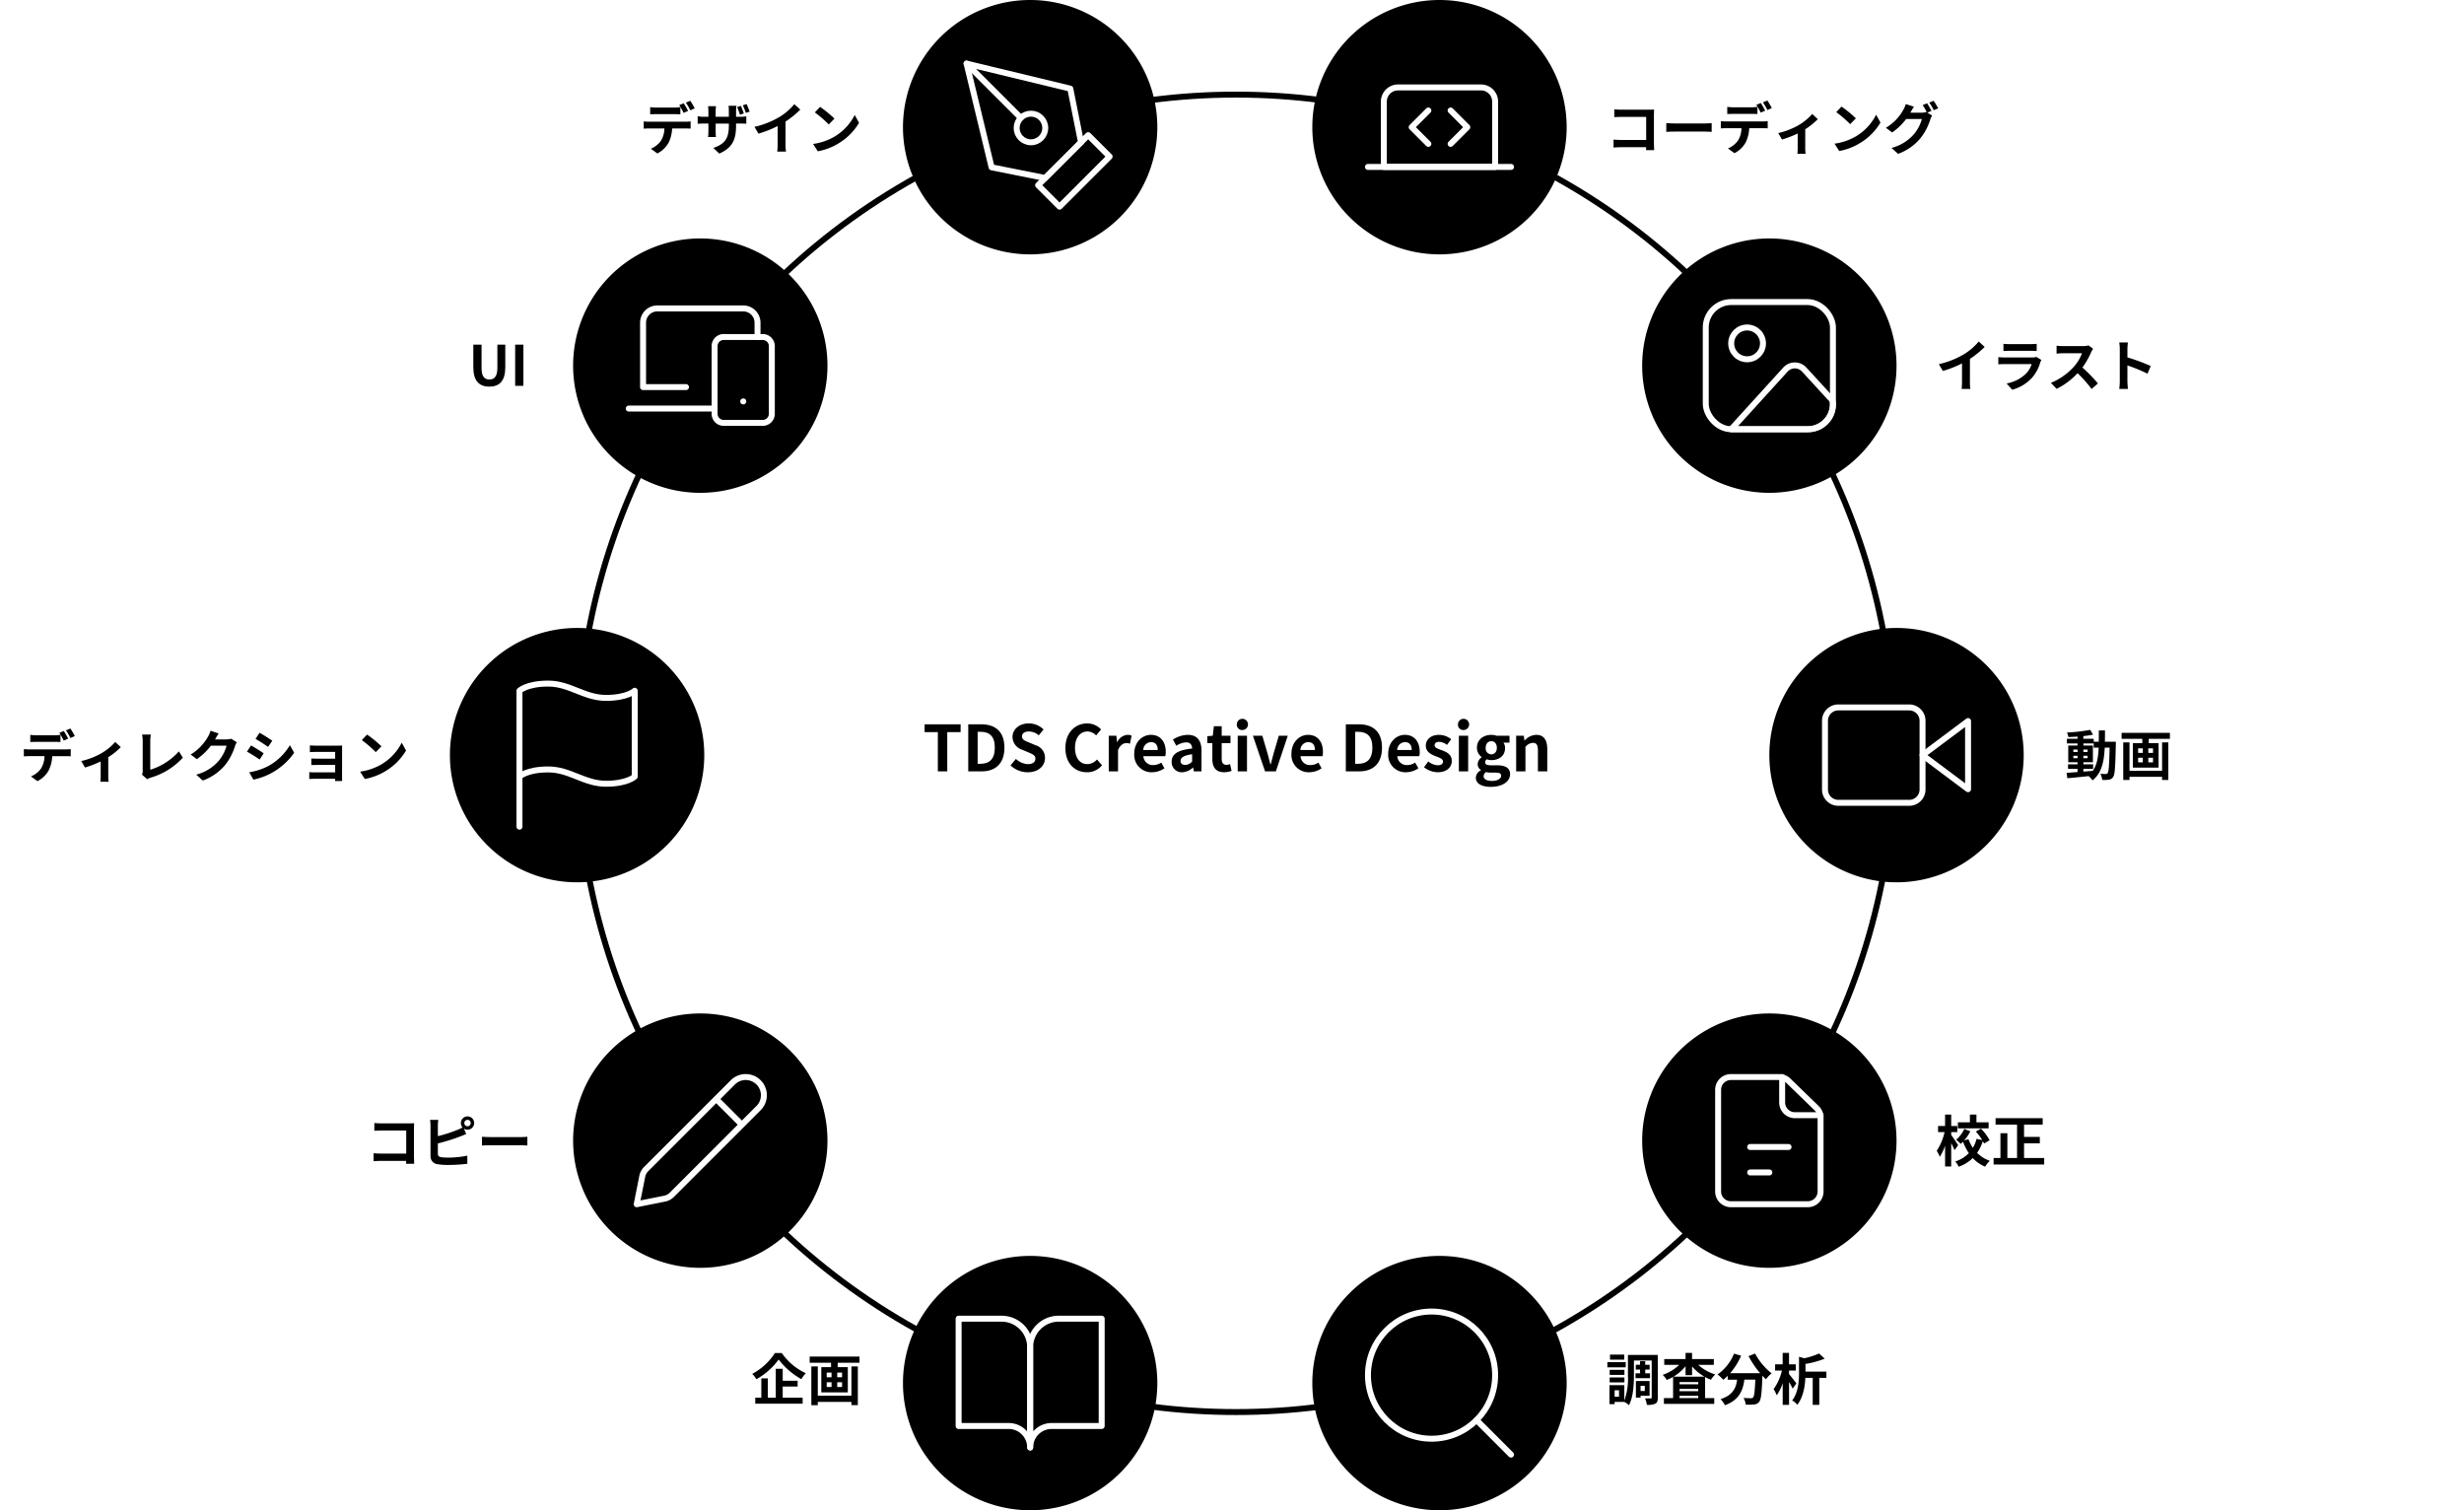<svg xmlns="http://www.w3.org/2000/svg" xmlns:xlink="http://www.w3.org/1999/xlink" width="620" height="380" viewBox="0 0 620 380">
  <defs>
    <clipPath id="clip-path">
      <rect id="長方形_2305" data-name="長方形 2305" width="540" height="380" fill="none"/>
    </clipPath>
  </defs>
  <g id="img" transform="translate(5.729)">
    <rect id="base" width="620" height="380" transform="translate(-5.729)" fill="#fff"/>
    <g id="Shape" transform="translate(0.271)">
      <g id="グループ_939" data-name="グループ 939" clip-path="url(#clip-path)">
        <path id="パス_346" data-name="パス 346" d="M304.992,23.807A165.742,165.742,0,1,1,139.25,189.549,165.742,165.742,0,0,1,304.992,23.807" fill="#fff"/>
        <circle id="楕円形_58" data-name="楕円形 58" cx="165.742" cy="165.742" r="165.742" transform="translate(139.25 23.807)" fill="none" stroke="#000" stroke-width="1.5"/>
        <path id="パス_347" data-name="パス 347" d="M285.21,348a32,32,0,1,0-32,32,32,32,0,0,0,32-32"/>
        <path id="パス_348" data-name="パス 348" d="M235.21,331.8h10.8a7.2,7.2,0,0,1,7.2,7.2v25.2a5.4,5.4,0,0,0-5.4-5.4h-12.6Z" fill="none" stroke="#fff" stroke-linecap="round" stroke-linejoin="round" stroke-width="1.5"/>
        <path id="パス_349" data-name="パス 349" d="M271.21,331.8h-10.8a7.2,7.2,0,0,0-7.2,7.2v25.2a5.4,5.4,0,0,1,5.4-5.4h12.6Z" fill="none" stroke="#fff" stroke-linecap="round" stroke-linejoin="round" stroke-width="1.5"/>
        <path id="パス_350" data-name="パス 350" d="M202.21,287a32,32,0,1,0-32,32,32,32,0,0,0,32-32"/>
        <path id="パス_351" data-name="パス 351" d="M156.593,294.147l21.876-21.876a4.576,4.576,0,0,1,6.471,6.469l-21.879,21.878a3.571,3.571,0,0,1-1.827.976L154.21,303l1.4-7.025A3.584,3.584,0,0,1,156.593,294.147Z" fill="none" stroke="#fff" stroke-linecap="round" stroke-linejoin="round" stroke-width="1.5"/>
        <line id="線_79" data-name="線 79" x2="5.363" y2="5.363" transform="translate(174.769 277.079)" fill="none" stroke="#fff" stroke-linecap="round" stroke-linejoin="round" stroke-width="1.5"/>
        <path id="パス_352" data-name="パス 352" d="M171.21,190a32,32,0,1,0-32,32,32,32,0,0,0,32-32"/>
        <path id="パス_353" data-name="パス 353" d="M124.71,195.4s1.812-1.8,7.25-1.8,9.062,3.6,14.5,3.6,7.25-1.8,7.25-1.8V173.8s-1.813,1.8-7.25,1.8-9.062-3.6-14.5-3.6-7.25,1.8-7.25,1.8Z" fill="none" stroke="#fff" stroke-linecap="round" stroke-linejoin="round" stroke-width="1.5"/>
        <line id="線_80" data-name="線 80" y1="12.6" transform="translate(124.71 195.4)" fill="none" stroke="#fff" stroke-linecap="round" stroke-linejoin="round" stroke-width="1.5"/>
        <path id="パス_354" data-name="パス 354" d="M202.21,92a32,32,0,1,0-32,32,32,32,0,0,0,32-32"/>
        <path id="パス_355" data-name="パス 355" d="M166.61,97.4h-10.8V81.2a3.6,3.6,0,0,1,3.6-3.6h21.6a3.6,3.6,0,0,1,3.6,3.6v3.6" fill="none" stroke="#fff" stroke-linecap="round" stroke-linejoin="round" stroke-width="1.5"/>
        <line id="線_81" data-name="線 81" x2="21.6" transform="translate(152.21 102.8)" fill="none" stroke="#fff" stroke-linecap="round" stroke-linejoin="round" stroke-width="1.5"/>
        <path id="パス_356" data-name="パス 356" d="M173.81,86.96a2.289,2.289,0,0,1,2.4-2.16h9.6a2.289,2.289,0,0,1,2.4,2.16v17.28a2.289,2.289,0,0,1-2.4,2.16h-9.6a2.289,2.289,0,0,1-2.4-2.16Z" fill="none" stroke="#fff" stroke-linecap="round" stroke-linejoin="round" stroke-width="1.5"/>
        <line id="線_82" data-name="線 82" x2="0.018" transform="translate(181.01 101)" fill="none" stroke="#fff" stroke-linecap="round" stroke-linejoin="round" stroke-width="1.5"/>
        <path id="パス_357" data-name="パス 357" d="M285.21,32a32,32,0,1,0-32,32,32,32,0,0,0,32-32"/>
        <rect id="長方形_2302" data-name="長方形 2302" width="17.819" height="7.637" transform="translate(255.21 46.6) rotate(-45)" fill="none" stroke="#fff" stroke-linecap="round" stroke-linejoin="round" stroke-width="1.5"/>
        <path id="パス_358" data-name="パス 358" d="M266.01,35.8l-2.7-13.5L237.21,16l6.3,26.1,13.5,2.7Z" fill="none" stroke="#fff" stroke-linecap="round" stroke-linejoin="round" stroke-width="1.5"/>
        <line id="線_83" data-name="線 83" x2="13.655" y2="13.655" transform="translate(237.21 16)" fill="none" stroke="#fff" stroke-linecap="round" stroke-linejoin="round" stroke-width="1.5"/>
        <circle id="楕円形_59" data-name="楕円形 59" cx="3.6" cy="3.6" r="3.6" transform="translate(249.81 28.6)" fill="none" stroke="#fff" stroke-linecap="round" stroke-linejoin="round" stroke-width="1.5"/>
        <path id="パス_359" data-name="パス 359" d="M388.21,348a32,32,0,1,0-32,32,32,32,0,0,0,32-32"/>
        <circle id="楕円形_60" data-name="楕円形 60" cx="16" cy="16" r="16" transform="translate(338.21 330)" fill="none" stroke="#fff" stroke-linecap="round" stroke-linejoin="round" stroke-width="1.5"/>
        <line id="線_84" data-name="線 84" x1="8.7" y1="8.7" transform="translate(365.51 357.3)" fill="none" stroke="#fff" stroke-linecap="round" stroke-linejoin="round" stroke-width="1.5"/>
        <path id="パス_360" data-name="パス 360" d="M408.189,37.771c.015-.225.015-.463.015-.729h-6.388c-.548,0-1.345.042-1.807.084v-2c.491.042,1.12.084,1.75.084h6.458v-5.8h-6.289c-.589,0-1.345.027-1.737.055V27.517c.519.057,1.247.084,1.737.084h7.046c.4,0,.993-.014,1.233-.027-.016.321-.042.882-.042,1.288v7.256c0,.49.026,1.232.055,1.653Z"/>
        <path id="パス_361" data-name="パス 361" d="M413.28,30.977c.5.042,1.526.084,2.255.084h7.522c.644,0,1.275-.056,1.639-.084v2.2c-.336-.013-1.051-.07-1.639-.07h-7.522c-.8,0-1.737.028-2.255.07Z"/>
        <path id="パス_362" data-name="パス 362" d="M437.52,30.557a10.588,10.588,0,0,0,1.274-.084v1.82c-.349-.027-.882-.042-1.274-.042h-3.376a8.888,8.888,0,0,1-.9,3.6,6.717,6.717,0,0,1-2.815,2.689l-1.639-1.191a5.715,5.715,0,0,0,2.535-2,6.012,6.012,0,0,0,.869-3.1h-3.852c-.406,0-.953.029-1.345.057V30.473a10.675,10.675,0,0,0,1.345.084Zm-7.4-1.9c-.475,0-1.078.013-1.5.042V26.887a10.645,10.645,0,0,0,1.5.111H434.7a11.149,11.149,0,0,0,1.513-.111v1.807c-.476-.029-1.022-.042-1.513-.042Zm6.92-.322a19.273,19.273,0,0,0-1.106-1.948l1.121-.462c.35.519.84,1.4,1.106,1.919Zm1.681-.645a16.615,16.615,0,0,0-1.12-1.933l1.106-.462a18.573,18.573,0,0,1,1.121,1.9Z"/>
        <path id="パス_363" data-name="パス 363" d="M451.394,29.983a17.415,17.415,0,0,1-3.152,2.535v4.664a7.8,7.8,0,0,0,.1,1.513h-2.073a14.643,14.643,0,0,0,.07-1.513v-3.6a26.247,26.247,0,0,1-3.95,1.526l-.938-1.624a18.711,18.711,0,0,0,4.944-1.892,13.93,13.93,0,0,0,3.6-2.913Z"/>
        <path id="パス_364" data-name="パス 364" d="M460.981,34.311a13.29,13.29,0,0,0,5.1-5.449l1.091,1.975a14.884,14.884,0,0,1-5.182,5.183,15.153,15.153,0,0,1-5.2,1.975l-1.177-1.849a14.445,14.445,0,0,0,5.365-1.835m0-4.538-1.43,1.471a28.98,28.98,0,0,0-3.5-3.027l1.317-1.4a29.344,29.344,0,0,1,3.614,2.956"/>
        <path id="パス_365" data-name="パス 365" d="M478.974,28.343l1.19.729a5.944,5.944,0,0,0-.462.995,14.14,14.14,0,0,1-2.452,4.679,13.051,13.051,0,0,1-5.644,3.964l-1.654-1.486a11.2,11.2,0,0,0,5.646-3.473,9.9,9.9,0,0,0,1.988-3.81h-3.949a15.407,15.407,0,0,1-3.53,3.39l-1.57-1.177a11.99,11.99,0,0,0,4.372-4.5,6.186,6.186,0,0,0,.629-1.471l2.06.672c-.337.49-.7,1.121-.869,1.429l-.042.07H477.5a4.412,4.412,0,0,0,1.219-.168l.1.056a16.325,16.325,0,0,0-1.023-1.807l1.107-.448a20.613,20.613,0,0,1,1.106,1.919Zm1.582-2.983a20.143,20.143,0,0,1,1.135,1.9l-1.12.477a13.39,13.39,0,0,0-1.121-1.934Z"/>
        <path id="パス_366" data-name="パス 366" d="M489.676,96.034a9.637,9.637,0,0,0,.126,1.835h-2.213a15.7,15.7,0,0,0,.1-1.835V91.44a27.484,27.484,0,0,1-4.819,1.9l-1.008-1.709a21.546,21.546,0,0,0,6.374-2.536,14.745,14.745,0,0,0,3.655-3.166l1.5,1.36a22.9,22.9,0,0,1-3.712,3.011Z"/>
        <path id="パス_367" data-name="パス 367" d="M507.654,90.572a5.206,5.206,0,0,0-.267.588,10.045,10.045,0,0,1-2.073,3.88,10.481,10.481,0,0,1-5,3.026l-1.4-1.583a9.439,9.439,0,0,0,4.861-2.452,6.077,6.077,0,0,0,1.443-2.422h-6.766c-.336,0-1.037.013-1.625.069v-1.82c.588.055,1.19.084,1.625.084h6.934a2.949,2.949,0,0,0,1.022-.141Zm-9.539-4.062a11.812,11.812,0,0,0,1.456.069h5.394a13.215,13.215,0,0,0,1.512-.069v1.807c-.378-.029-1.037-.042-1.541-.042h-5.365c-.448,0-1.05.013-1.456.042Z"/>
        <path id="パス_368" data-name="パス 368" d="M520.674,87.756a6.68,6.68,0,0,0-.49.868,20.669,20.669,0,0,1-2.2,3.853,39.614,39.614,0,0,1,3.908,4.006l-1.6,1.386a32.019,32.019,0,0,0-3.529-3.964,18.459,18.459,0,0,1-5.267,3.937l-1.443-1.513a15.87,15.87,0,0,0,5.743-4.02,10.851,10.851,0,0,0,2.087-3.432h-4.748c-.589,0-1.36.084-1.653.1v-1.99a15.362,15.362,0,0,0,1.653.1h4.931a5.055,5.055,0,0,0,1.456-.182Z"/>
        <path id="パス_369" data-name="パス 369" d="M534.365,94.031a40.574,40.574,0,0,0-5.057-2.087v3.964c0,.406.071,1.387.126,1.947h-2.185a14.816,14.816,0,0,0,.14-1.947v-8.04a9.78,9.78,0,0,0-.14-1.695h2.185a15.471,15.471,0,0,0-.126,1.695v2.059a45.791,45.791,0,0,1,5.856,2.171Z"/>
        <path id="パス_370" data-name="パス 370" d="M526.4,186.631s-.013.53-.013.721c-.122,5.554-.231,7.523-.666,8.148a1.514,1.514,0,0,1-1.072.679,9.126,9.126,0,0,1-1.685.054,3.76,3.76,0,0,0-.475-1.548c.6.055,1.114.068,1.372.068a.493.493,0,0,0,.462-.231c.285-.367.42-2.023.5-6.41H523.6c-.177,3.64-.8,6.437-3.083,8.244a5.286,5.286,0,0,0-.951-1.074c-1.955.205-3.911.408-5.378.53l-.19-1.358c.761-.054,1.712-.122,2.757-.19v-.815h-2.39v-1.141h2.39v-.529h-2.336v-4.2h2.336v-.529h-2.676v-1.168h2.676v-.543c-.788.054-1.561.094-2.3.109a5.011,5.011,0,0,0-.353-1.141,42.109,42.109,0,0,0,5.853-.666l.706,1.208c-.719.15-1.561.272-2.444.368v.665h2.607v.746h1.277c.014-.9.014-1.833.014-2.837h1.548c0,.991,0,1.942-.028,2.837ZM515.7,189.2h1.059v-.6H515.7Zm1.059.965H515.7v.611h1.059Zm1.467,3.979c.774-.055,1.575-.123,2.363-.19,1.059-1.467,1.385-3.409,1.481-5.84h-1.237v-1.059h-2.607v.529h2.4v4.2h-2.4v.529h2.458v1.141h-2.458Zm1.059-5.541h-1.06v.6h1.06Zm-1.059,2.173h1.06v-.611h-1.06Z"/>
        <path id="パス_371" data-name="パス 371" d="M540,184.391V185.9h-5.324v1.086h2.472v6.153h-6.464v-6.153h2.376V185.9h-5.215v-1.507Zm-1.969,2.4h1.562v9.452h-1.562v-.788h-8.2v.8h-1.575v-9.465h1.575v7.143h8.2ZM532,189.443h1.182V188.3H532Zm0,2.377h1.182v-1.154H532Zm3.749-3.518h-1.182v1.141h1.182Zm0,2.364h-1.182v1.154h1.182Z"/>
        <path id="パス_372" data-name="パス 372" d="M485.81,289.389c-.182-.449-.518-1.122-.84-1.751v5.869h-1.541v-5.24a11.346,11.346,0,0,1-1.345,2.8,7.635,7.635,0,0,0-.757-1.512,14.011,14.011,0,0,0,1.976-4.708h-1.64v-1.54h1.766v-2.872h1.541v2.872H486.5v1.54H484.97v.715c.392.519,1.5,2.186,1.751,2.577Zm7.424-1.667a6.08,6.08,0,0,0-.308-.6,11.156,11.156,0,0,1-1.443,2.956,8.336,8.336,0,0,0,3.194,1.988,7.119,7.119,0,0,0-1.163,1.486,8.959,8.959,0,0,1-3.123-2.171,9.464,9.464,0,0,1-3.544,2.184,6.671,6.671,0,0,0-.855-1.33,8.181,8.181,0,0,0,3.418-2.088,13.127,13.127,0,0,1-1.471-2.871c-.2.2-.406.378-.6.546a6.318,6.318,0,0,0-1.135-1.051,7.961,7.961,0,0,0,2.074-2.731l1.5.617a10.813,10.813,0,0,1-1.541,2.283l1.078-.3a10.235,10.235,0,0,0,1.106,2.172,8.123,8.123,0,0,0,.925-2.256l1.429.295a15.773,15.773,0,0,0-1.6-2.143l1.289-.729a12.977,12.977,0,0,1,2.171,2.928Zm1.149-3.811h-7.732v-1.526h3.025v-1.948h1.639v1.948h3.068Z"/>
        <path id="パス_373" data-name="パス 373" d="M508.368,291.363V293H495.636v-1.639h1.722v-6.219H499.1v6.219h2.437v-8.391h-5.407v-1.625H507.99v1.625H503.3v3.082h3.964v1.625H503.3v3.684Z"/>
        <path id="パス_374" data-name="パス 374" d="M403.076,344.037h-4.623v-1.316h4.623Zm8.069,7.578c0,.813-.126,1.289-.6,1.555a4.466,4.466,0,0,1-2.157.309,5.772,5.772,0,0,0-.462-1.625c.574.028,1.219.013,1.429.013s.252-.055.252-.265v-9.274h-4.469v3.8c0,2.228-.168,5.421-1.261,7.439a5.209,5.209,0,0,0-1.162-.827h-2.438v.56h-1.289V348.52h3.727v3.894a16.045,16.045,0,0,0,.91-6.29v-5.211h7.523Zm-8.4-5.673h-3.713v-1.274h3.713Zm-3.713.645h3.713v1.246h-3.713ZM402.7,342.1h-3.586v-1.261H402.7Zm-1.317,7.718h-1.106v1.611h1.106Zm5.295-4.272V344.6H405.6v-1.2h1.078v-.911h1.3v.911h1.106v1.2h-1.106v.952h1.2v1.219h-3.643V345.55Zm.126,5.645v.476h-1.177v-4.188h3.446V351.2Zm0-1.19h1.064v-1.317H406.8Z"/>
        <path id="パス_375" data-name="パス 375" d="M421.307,343.407a11.213,11.213,0,0,0,4.286,2.423,6.3,6.3,0,0,0-1.079,1.331,10.154,10.154,0,0,1-1.471-.686v5.308h2.3v1.457H412.678v-1.457h2.311v-5.337a11.8,11.8,0,0,1-1.583.771,6.9,6.9,0,0,0-1.037-1.288,10.941,10.941,0,0,0,4.16-2.522h-3.767v-1.443h5.365v-1.555h1.639v1.555h5.476v1.443Zm1.582,2.984a11.647,11.647,0,0,1-3.123-2.578v2.2h-1.639v-2.256a11.761,11.761,0,0,1-3.04,2.634Zm-1.569,1.358h-4.707v.561h4.707Zm-4.707,2.3h4.707v-.589h-4.707Zm4.707,1.148h-4.707v.588h4.707Z"/>
        <path id="パス_376" data-name="パス 376" d="M435.614,340.563a16.124,16.124,0,0,0,4.16,4.986,7.953,7.953,0,0,0-1.414,1.5c-.295-.266-.589-.575-.9-.9v.1c-.155,4.23-.323,5.883-.813,6.472a1.689,1.689,0,0,1-1.275.657,13.514,13.514,0,0,1-2.116.042,4,4,0,0,0-.545-1.679c.77.056,1.5.07,1.848.07a.649.649,0,0,0,.561-.2c.28-.294.434-1.541.56-4.469h-2.759c-.35,2.689-1.261,5.085-4.889,6.444a5.566,5.566,0,0,0-1.107-1.541c3.166-1.021,3.9-2.857,4.174-4.9h-2.367v-.979a10.534,10.534,0,0,1-1.12,1.007,10.19,10.19,0,0,0-1.429-1.344,11.608,11.608,0,0,0,4.132-5.239l1.793.519a16.8,16.8,0,0,1-2.773,4.412H436.9a23.85,23.85,0,0,1-2.928-4.3Z"/>
        <path id="パス_377" data-name="パス 377" d="M445.077,349.4c-.2-.435-.547-1.065-.911-1.681v5.757h-1.6v-5.436a12.058,12.058,0,0,1-1.5,3.04,8.033,8.033,0,0,0-.784-1.554,13.293,13.293,0,0,0,2.1-4.679h-1.723v-1.568h1.9V340.41h1.6v2.872h1.7v1.568h-1.7v.883c.476.546,1.6,1.989,1.849,2.352Zm8.488-2.718h-1.793v6.794H450.12v-6.794h-1.85c-.1,2.144-.532,4.875-2.031,6.779a4.03,4.03,0,0,0-1.288-1.078c1.568-2.059,1.722-4.875,1.722-6.948V341.39l1.317.364a18.354,18.354,0,0,0,3.74-1.2l1.415,1.3a23.164,23.164,0,0,1-4.847,1.331v1.934h5.267Z"/>
        <path id="パス_378" data-name="パス 378" d="M190.709,340.431a14.89,14.89,0,0,0,6.051,5.084,9.249,9.249,0,0,0-1.121,1.5,18.753,18.753,0,0,1-5.714-4.944,17.365,17.365,0,0,1-5.6,4.959,6.966,6.966,0,0,0-1.051-1.345A15.453,15.453,0,0,0,189,340.431Zm.238,11.248h5.015v1.513h-11.92v-1.513h1.526v-4.861h1.639v4.861H189.2v-7.271h1.751v3H194.7v1.47h-3.754Z"/>
        <path id="パス_379" data-name="パス 379" d="M210.271,341.327v1.555h-5.492V344h2.55v6.346h-6.668V344h2.451v-1.12h-5.379v-1.555Zm-2.032,2.48h1.612v9.749h-1.612v-.813h-8.461v.826h-1.624v-9.762h1.624v7.367h8.461Zm-6.219,2.731h1.219v-1.177H202.02Zm0,2.451h1.219V347.8H202.02Zm3.866-3.628h-1.219v1.177h1.219Zm0,2.438h-1.219v1.19h1.219Z"/>
        <path id="パス_380" data-name="パス 380" d="M96.188,292.82c.015-.225.015-.463.015-.729H89.815c-.546,0-1.345.042-1.807.084v-2c.491.042,1.121.084,1.75.084h6.458v-5.8H89.927c-.588,0-1.344.027-1.737.055v-1.947c.52.057,1.248.084,1.737.084h7.047c.4,0,.993-.014,1.232-.027-.015.321-.042.882-.042,1.288v7.256c0,.49.027,1.232.055,1.653Z"/>
        <path id="パス_381" data-name="パス 381" d="M104.179,285.872a35.489,35.489,0,0,0,4.847-1.555,8.305,8.305,0,0,0,1.345-.645,1.7,1.7,0,0,1-.406-1.106,1.674,1.674,0,1,1,1.667,1.681,1.609,1.609,0,0,1-.9-.266l.574,1.358c-.547.225-1.177.491-1.638.659a48.6,48.6,0,0,1-5.492,1.709V290.3c0,.6.281.756.911.883a13.1,13.1,0,0,0,1.625.084,23.754,23.754,0,0,0,4.875-.49v2.045a39.863,39.863,0,0,1-4.988.294,15.381,15.381,0,0,1-2.353-.168,2,2,0,0,1-1.919-2.087v-7.635a11.793,11.793,0,0,0-.112-1.456h2.074a10.544,10.544,0,0,0-.113,1.456Zm8.265-3.306a.806.806,0,1,0-.812.812.813.813,0,0,0,.812-.812"/>
        <path id="パス_382" data-name="パス 382" d="M115.28,286.026c.5.042,1.526.084,2.255.084h7.522c.644,0,1.275-.056,1.639-.084v2.2c-.336-.013-1.051-.07-1.639-.07h-7.522c-.8,0-1.737.028-2.255.07Z"/>
        <path id="パス_383" data-name="パス 383" d="M10.52,188.564a10.588,10.588,0,0,0,1.274-.084v1.82c-.349-.027-.882-.042-1.274-.042H7.144a8.888,8.888,0,0,1-.9,3.6,6.716,6.716,0,0,1-2.815,2.689l-1.639-1.191a5.715,5.715,0,0,0,2.535-2,6.012,6.012,0,0,0,.869-3.1H1.345c-.406,0-.953.029-1.345.057V188.48a10.675,10.675,0,0,0,1.345.084Zm-7.4-1.9c-.475,0-1.078.013-1.5.042v-1.807a10.645,10.645,0,0,0,1.5.111H7.7a11.149,11.149,0,0,0,1.513-.111V186.7c-.476-.029-1.022-.042-1.513-.042Zm6.92-.322a19.268,19.268,0,0,0-1.106-1.948l1.121-.462c.35.519.84,1.4,1.106,1.919Zm1.681-.645a16.613,16.613,0,0,0-1.12-1.933l1.106-.462a18.577,18.577,0,0,1,1.121,1.9Z"/>
        <path id="パス_384" data-name="パス 384" d="M24.394,187.99a17.414,17.414,0,0,1-3.152,2.535v4.664a7.8,7.8,0,0,0,.1,1.513H19.267a14.641,14.641,0,0,0,.07-1.513v-3.6a26.245,26.245,0,0,1-3.95,1.526l-.938-1.624a18.711,18.711,0,0,0,4.944-1.892,13.93,13.93,0,0,0,3.6-2.913Z"/>
        <path id="パス_385" data-name="パス 385" d="M29.723,194.909a1.83,1.83,0,0,0,.183-.91v-7.592a8.666,8.666,0,0,0-.155-1.583h2.2a9.921,9.921,0,0,0-.141,1.583v7.27a15.916,15.916,0,0,0,7.2-4.622L40,190.638a17.635,17.635,0,0,1-8.124,5.042,3.977,3.977,0,0,0-.841.378Z"/>
        <path id="パス_386" data-name="パス 386" d="M53.584,186.757a5.579,5.579,0,0,0-.462,1.009,14.64,14.64,0,0,1-2.437,4.678,13.2,13.2,0,0,1-5.66,3.951l-1.653-1.486a11.154,11.154,0,0,0,5.646-3.459,9.969,9.969,0,0,0,1.989-3.824H47.07a15.971,15.971,0,0,1-3.529,3.39l-1.569-1.163a12.33,12.33,0,0,0,4.37-4.51,6.766,6.766,0,0,0,.631-1.471l2.045.672c-.336.49-.687,1.121-.855,1.429l-.042.07h2.816a4.489,4.489,0,0,0,1.218-.168Z"/>
        <path id="パス_387" data-name="パス 387" d="M60.357,189.545l-1.023,1.568a36.6,36.6,0,0,0-3.194-1.988l1.022-1.556c.939.505,2.48,1.471,3.195,1.976m1.135,3.208A14.284,14.284,0,0,0,66.94,187.5l1.079,1.9a16.611,16.611,0,0,1-10.254,6.766l-1.051-1.849a15.531,15.531,0,0,0,4.778-1.568m1.022-6.374-1.051,1.555c-.784-.546-2.241-1.5-3.166-2.017l1.023-1.541c.924.519,2.465,1.5,3.194,2"/>
        <path id="パス_388" data-name="パス 388" d="M80.071,195.568c0,.224.014.7.014.952H78.32c.014-.126.014-.35.014-.56H73.025c-.392,0-.967.028-1.205.042v-1.723a12.036,12.036,0,0,0,1.219.056h5.295v-1.863H73.866c-.532,0-1.2.014-1.527.028v-1.653c.364.028,1,.042,1.527.042h4.468v-1.7H73.712c-.519,0-1.4.028-1.738.057v-1.7c.365.042,1.219.071,1.738.071h5.3c.335,0,.854-.015,1.078-.029-.014.183-.014.645-.014.939Z"/>
        <path id="パス_389" data-name="パス 389" d="M89.981,192.318a13.29,13.29,0,0,0,5.1-5.449l1.091,1.975a14.883,14.883,0,0,1-5.182,5.183,15.153,15.153,0,0,1-5.2,1.975l-1.177-1.849a14.446,14.446,0,0,0,5.365-1.835m0-4.538-1.43,1.471a28.982,28.982,0,0,0-3.5-3.027l1.317-1.4a29.343,29.343,0,0,1,3.614,2.956"/>
        <path id="パス_390" data-name="パス 390" d="M113.1,92.42v-5.7h2.073V92.6c0,2.157.742,2.885,1.961,2.885s2.017-.728,2.017-2.885V86.719h1.989v5.7c0,3.445-1.471,4.86-4.006,4.86s-4.034-1.415-4.034-4.86"/>
        <rect id="長方形_2303" data-name="長方形 2303" width="2.073" height="10.365" transform="translate(123.627 86.719)"/>
        <path id="パス_391" data-name="パス 391" d="M166.5,30.627a10.587,10.587,0,0,0,1.274-.084v1.82c-.349-.027-.882-.042-1.274-.042h-3.376a8.888,8.888,0,0,1-.9,3.6,6.716,6.716,0,0,1-2.815,2.689l-1.639-1.191a5.715,5.715,0,0,0,2.535-2,6.012,6.012,0,0,0,.869-3.1h-3.852c-.406,0-.953.029-1.345.057V30.543a10.674,10.674,0,0,0,1.345.084Zm-7.4-1.905c-.475,0-1.078.013-1.5.042V26.957a10.645,10.645,0,0,0,1.5.111h4.581a11.149,11.149,0,0,0,1.513-.111v1.807c-.476-.029-1.022-.042-1.513-.042Zm6.92-.322a19.27,19.27,0,0,0-1.106-1.948l1.121-.462c.35.519.84,1.4,1.106,1.919Zm1.681-.645a16.615,16.615,0,0,0-1.12-1.933l1.106-.462a18.573,18.573,0,0,1,1.121,1.9Z"/>
        <path id="パス_392" data-name="パス 392" d="M180.249,29.38a8.048,8.048,0,0,0,1.541-.112v1.863c-.309-.028-.8-.042-1.527-.042h-1.051v.462c0,3.475-.826,5.59-4.216,7.088l-1.5-1.414c2.7-.953,3.9-2.157,3.9-5.6v-.533h-3.321v1.906c0,.63.042,1.19.056,1.47h-1.961a11.324,11.324,0,0,0,.084-1.47V31.089h-1.191c-.7,0-1.2.029-1.512.056v-1.9a8.851,8.851,0,0,0,1.512.139h1.191v-1.4a11.394,11.394,0,0,0-.084-1.261h1.989a11.168,11.168,0,0,0-.084,1.275V29.38h3.321V27.9a8.876,8.876,0,0,0-.084-1.289h2a8.614,8.614,0,0,0-.1,1.289V29.38Zm-.057-.518a18.412,18.412,0,0,0-.714-1.919l.939-.308a14.207,14.207,0,0,1,.742,1.919Zm1.471-.462a12.446,12.446,0,0,0-.756-1.9l.952-.308c.267.561.589,1.372.771,1.9Z"/>
        <path id="パス_393" data-name="パス 393" d="M191.657,36.314a9.636,9.636,0,0,0,.126,1.835H189.57a15.7,15.7,0,0,0,.1-1.835V31.72a27.483,27.483,0,0,1-4.819,1.905l-1.008-1.709a21.546,21.546,0,0,0,6.374-2.536,14.746,14.746,0,0,0,3.655-3.166l1.5,1.36a22.9,22.9,0,0,1-3.712,3.011Z"/>
        <path id="パス_394" data-name="パス 394" d="M203.963,34.381a13.29,13.29,0,0,0,5.1-5.449l1.091,1.975a14.884,14.884,0,0,1-5.182,5.183,15.153,15.153,0,0,1-5.2,1.975L198.6,36.216a14.446,14.446,0,0,0,5.365-1.835m0-4.538-1.43,1.471a28.983,28.983,0,0,0-3.5-3.027l1.317-1.4a29.344,29.344,0,0,1,3.614,2.956"/>
        <path id="パス_395" data-name="パス 395" d="M471.21,287a32,32,0,1,0-32,32,32,32,0,0,0,32-32"/>
        <path id="パス_396" data-name="パス 396" d="M426.321,274.2v25.6a3.212,3.212,0,0,0,3.222,3.2h19.334a3.212,3.212,0,0,0,3.222-3.2V281.147a3.19,3.19,0,0,0-.97-2.288l-7.153-6.947a3.233,3.233,0,0,0-2.253-.912h-12.18A3.212,3.212,0,0,0,426.321,274.2Z" fill="none" stroke="#fff" stroke-linecap="round" stroke-linejoin="round" stroke-width="1.5"/>
        <line id="線_85" data-name="線 85" x2="9.667" transform="translate(434.377 288.6)" fill="none" stroke="#fff" stroke-linecap="round" stroke-linejoin="round" stroke-width="1.5"/>
        <line id="線_86" data-name="線 86" x2="4.833" transform="translate(434.377 295)" fill="none" stroke="#fff" stroke-linecap="round" stroke-linejoin="round" stroke-width="1.5"/>
        <path id="パス_397" data-name="パス 397" d="M442.432,271v6.4a3.212,3.212,0,0,0,3.222,3.2H452.1" fill="none" stroke="#fff" stroke-linecap="round" stroke-linejoin="round" stroke-width="1.5"/>
        <path id="パス_398" data-name="パス 398" d="M388.21,32a32,32,0,1,0-32,32,32,32,0,0,0,32-32"/>
        <path id="パス_399" data-name="パス 399" d="M342.21,25.636A3.57,3.57,0,0,1,345.71,22h21a3.57,3.57,0,0,1,3.5,3.636V42h-28Z" fill="none" stroke="#fff" stroke-linecap="round" stroke-linejoin="round" stroke-width="1.5"/>
        <line id="線_87" data-name="線 87" x2="36" transform="translate(338.21 42)" fill="none" stroke="#fff" stroke-linecap="round" stroke-linejoin="round" stroke-width="1.5"/>
        <path id="パス_400" data-name="パス 400" d="M359.01,36.2l4.2-4.2-4.2-4.2" fill="none" stroke="#fff" stroke-linecap="round" stroke-linejoin="round" stroke-width="1.5"/>
        <path id="パス_401" data-name="パス 401" d="M353.41,27.8l-4.2,4.2,4.2,4.2" fill="none" stroke="#fff" stroke-linecap="round" stroke-linejoin="round" stroke-width="1.5"/>
        <path id="パス_402" data-name="パス 402" d="M471.21,92a32,32,0,1,0-32,32,32,32,0,0,0,32-32"/>
        <rect id="長方形_2304" data-name="長方形 2304" width="32" height="32" rx="6.4" transform="translate(423.21 76)" fill="none" stroke="#fff" stroke-linecap="round" stroke-linejoin="round" stroke-width="1.5"/>
        <circle id="楕円形_61" data-name="楕円形 61" cx="4" cy="4" r="4" transform="translate(429.61 82.4)" fill="none" stroke="#fff" stroke-linecap="round" stroke-linejoin="round" stroke-width="1.5"/>
        <path id="パス_403" data-name="パス 403" d="M443.252,92.994,429.61,108h19.413a6.187,6.187,0,0,0,6.187-6.187V101.6a2.038,2.038,0,0,0-.784-1.584l-6.448-7.032a3.2,3.2,0,0,0-4.521-.2C443.386,92.854,443.317,92.922,443.252,92.994Z" fill="none" stroke="#fff" stroke-linecap="round" stroke-linejoin="round" stroke-width="1.5"/>
        <path id="パス_404" data-name="パス 404" d="M503.21,190a32,32,0,1,0-32,32,32,32,0,0,0,32-32"/>
        <path id="パス_405" data-name="パス 405" d="M489.21,181.429,477.755,190l11.455,8.572Z" fill="none" stroke="#fff" stroke-linecap="round" stroke-linejoin="round" stroke-width="1.5"/>
        <path id="パス_406" data-name="パス 406" d="M456.483,178h18a3.354,3.354,0,0,1,3.273,3.429v17.142A3.354,3.354,0,0,1,474.483,202h-18a3.354,3.354,0,0,1-3.273-3.429V181.429A3.354,3.354,0,0,1,456.483,178Z" fill="none" stroke="#fff" stroke-linecap="round" stroke-linejoin="round" stroke-width="1.5"/>
        <path id="パス_407" data-name="パス 407" d="M229.984,184.211h-3.329v-1.969h9.059v1.969h-3.361v9.876h-2.369Z"/>
        <path id="パス_408" data-name="パス 408" d="M237.632,182.243h3.249c3.617,0,5.858,1.873,5.858,5.875,0,3.984-2.241,5.969-5.731,5.969h-3.376Zm3.1,9.939c2.209,0,3.586-1.184,3.586-4.064,0-2.9-1.377-3.987-3.586-3.987H240v8.051Z"/>
        <path id="パス_409" data-name="パス 409" d="M248.27,192.582l1.361-1.633a4.657,4.657,0,0,0,3.009,1.313c1.233,0,1.889-.528,1.889-1.36,0-.881-.72-1.153-1.777-1.6l-1.585-.672a3.432,3.432,0,0,1-2.4-3.186c0-1.936,1.7-3.425,4.1-3.425a5.253,5.253,0,0,1,3.713,1.521l-1.2,1.488a3.776,3.776,0,0,0-2.512-.976c-1.041,0-1.713.465-1.713,1.248,0,.848.847,1.152,1.856,1.553l1.553.656a3.274,3.274,0,0,1,2.385,3.218c0,1.936-1.616,3.585-4.354,3.585a6.315,6.315,0,0,1-4.322-1.729"/>
        <path id="パス_410" data-name="パス 410" d="M262.079,188.213c0-3.906,2.513-6.195,5.506-6.195a4.827,4.827,0,0,1,3.473,1.521l-1.248,1.5a3.053,3.053,0,0,0-2.176-.992c-1.793,0-3.138,1.537-3.138,4.082,0,2.576,1.217,4.129,3.089,4.129a3.293,3.293,0,0,0,2.449-1.168l1.249,1.473a4.794,4.794,0,0,1-3.777,1.744c-2.994,0-5.427-2.145-5.427-6.1"/>
        <path id="パス_411" data-name="パス 411" d="M272.991,185.123h1.921l.16,1.585h.064a3.1,3.1,0,0,1,2.544-1.809,2.5,2.5,0,0,1,1.057.193l-.416,2.032a2.8,2.8,0,0,0-.929-.144c-.7,0-1.552.464-2.064,1.76v5.347h-2.337Z"/>
        <path id="パス_412" data-name="パス 412" d="M279.406,189.621c0-2.913,2.033-4.722,4.177-4.722,2.465,0,3.747,1.809,3.747,4.29a4.378,4.378,0,0,1-.113,1.073H281.7a2.354,2.354,0,0,0,2.481,2.24,3.7,3.7,0,0,0,2.017-.624l.8,1.44a5.648,5.648,0,0,1-3.137.993,4.344,4.344,0,0,1-4.45-4.69m5.906-.912c0-1.217-.544-1.984-1.7-1.984a2.02,2.02,0,0,0-1.953,1.984Z"/>
        <path id="パス_413" data-name="パス 413" d="M288.815,191.654c0-1.92,1.552-2.929,5.154-3.313-.032-.88-.416-1.553-1.521-1.553a5.058,5.058,0,0,0-2.465.849l-.848-1.553a7.164,7.164,0,0,1,3.745-1.184c2.274,0,3.442,1.36,3.442,3.954v5.233H294.4l-.176-.96h-.048a4.216,4.216,0,0,1-2.705,1.184,2.546,2.546,0,0,1-2.657-2.657m5.154-.064v-1.809c-2.177.288-2.913.881-2.913,1.681,0,.7.5,1.009,1.184,1.009a2.377,2.377,0,0,0,1.729-.881"/>
        <path id="パス_414" data-name="パス 414" d="M299.055,190.949V186.98H297.79v-1.745l1.377-.112.272-2.4h1.969v2.4h2.209v1.857h-2.209v3.969c0,1.025.417,1.5,1.216,1.5a2.6,2.6,0,0,0,.881-.193l.384,1.713a5.771,5.771,0,0,1-1.889.336c-2.129,0-2.945-1.343-2.945-3.361"/>
        <path id="パス_415" data-name="パス 415" d="M305.214,182.4a1.407,1.407,0,1,1,1.409,1.28,1.308,1.308,0,0,1-1.409-1.28m.224,2.72h2.337v8.964h-2.337Z"/>
        <path id="パス_416" data-name="パス 416" d="M309.262,185.123h2.369l1.313,4.466c.224.88.48,1.809.72,2.721h.08c.224-.912.481-1.841.72-2.721l1.313-4.466h2.257l-2.994,8.964h-2.72Z"/>
        <path id="パス_417" data-name="パス 417" d="M318.958,189.621c0-2.913,2.033-4.722,4.177-4.722,2.465,0,3.747,1.809,3.747,4.29a4.378,4.378,0,0,1-.113,1.073h-5.522a2.354,2.354,0,0,0,2.481,2.24,3.7,3.7,0,0,0,2.017-.624l.8,1.44a5.648,5.648,0,0,1-3.137.993,4.344,4.344,0,0,1-4.45-4.69m5.906-.912c0-1.217-.544-1.984-1.7-1.984a2.02,2.02,0,0,0-1.953,1.984Z"/>
        <path id="パス_418" data-name="パス 418" d="M332.639,182.243h3.249c3.617,0,5.858,1.873,5.858,5.875,0,3.984-2.241,5.969-5.731,5.969h-3.376Zm3.1,9.939c2.209,0,3.586-1.184,3.586-4.064,0-2.9-1.377-3.987-3.586-3.987h-.736v8.051Z"/>
        <path id="パス_419" data-name="パス 419" d="M343.31,189.621c0-2.913,2.033-4.722,4.177-4.722,2.465,0,3.747,1.809,3.747,4.29a4.377,4.377,0,0,1-.113,1.073H345.6a2.355,2.355,0,0,0,2.481,2.24,3.7,3.7,0,0,0,2.017-.624l.8,1.44a5.648,5.648,0,0,1-3.137.993,4.344,4.344,0,0,1-4.45-4.69m5.906-.912c0-1.217-.544-1.984-1.7-1.984a2.02,2.02,0,0,0-1.953,1.984Z"/>
        <path id="パス_420" data-name="パス 420" d="M352.317,193.047l1.072-1.473a3.9,3.9,0,0,0,2.4.977c.9,0,1.3-.385,1.3-.945,0-.672-.929-.977-1.874-1.344-1.136-.433-2.449-1.121-2.449-2.61,0-1.617,1.313-2.752,3.329-2.752a5.013,5.013,0,0,1,3.058,1.1l-1.057,1.424a3.454,3.454,0,0,0-1.936-.768c-.8,0-1.185.352-1.185.865,0,.656.88.9,1.825,1.249,1.184.447,2.5,1.039,2.5,2.705,0,1.568-1.233,2.832-3.57,2.832a5.651,5.651,0,0,1-3.409-1.264"/>
        <path id="パス_421" data-name="パス 421" d="M360.861,182.4a1.407,1.407,0,1,1,1.409,1.28,1.308,1.308,0,0,1-1.409-1.28m.225,2.72h2.337v8.964h-2.337Z"/>
        <path id="パス_422" data-name="パス 422" d="M365.357,195.672a2.179,2.179,0,0,1,1.281-1.857v-.08a1.7,1.7,0,0,1-.816-1.5,2.226,2.226,0,0,1,.992-1.682v-.063a2.96,2.96,0,0,1-1.185-2.337c0-2.113,1.713-3.249,3.617-3.249a4.217,4.217,0,0,1,1.345.224h3.234v1.728h-1.537a2.26,2.26,0,0,1,.416,1.361c0,2.017-1.537,3.041-3.458,3.041a3.827,3.827,0,0,1-1.152-.208.893.893,0,0,0-.384.769c0,.48.352.736,1.408.736h1.521c2.161,0,3.33.672,3.33,2.241,0,1.808-1.873,3.185-4.866,3.185-2.113,0-3.746-.721-3.746-2.305m6.371-.48c0-.641-.528-.8-1.488-.8h-1.089a5.108,5.108,0,0,1-1.248-.127,1.342,1.342,0,0,0-.593,1.039c0,.753.832,1.186,2.144,1.186,1.345,0,2.274-.593,2.274-1.3m-1.089-7.043c0-1.057-.592-1.648-1.393-1.648s-1.408.591-1.408,1.648a1.453,1.453,0,0,0,1.408,1.648c.785,0,1.393-.591,1.393-1.648"/>
        <path id="パス_423" data-name="パス 423" d="M375.5,185.123h1.921l.16,1.185h.064a4.129,4.129,0,0,1,2.913-1.409c1.937,0,2.769,1.345,2.769,3.6v5.587h-2.353v-5.3c0-1.377-.384-1.873-1.264-1.873a2.576,2.576,0,0,0-1.873,1.008v6.163H375.5Z"/>
      </g>
    </g>
  </g>
</svg>
